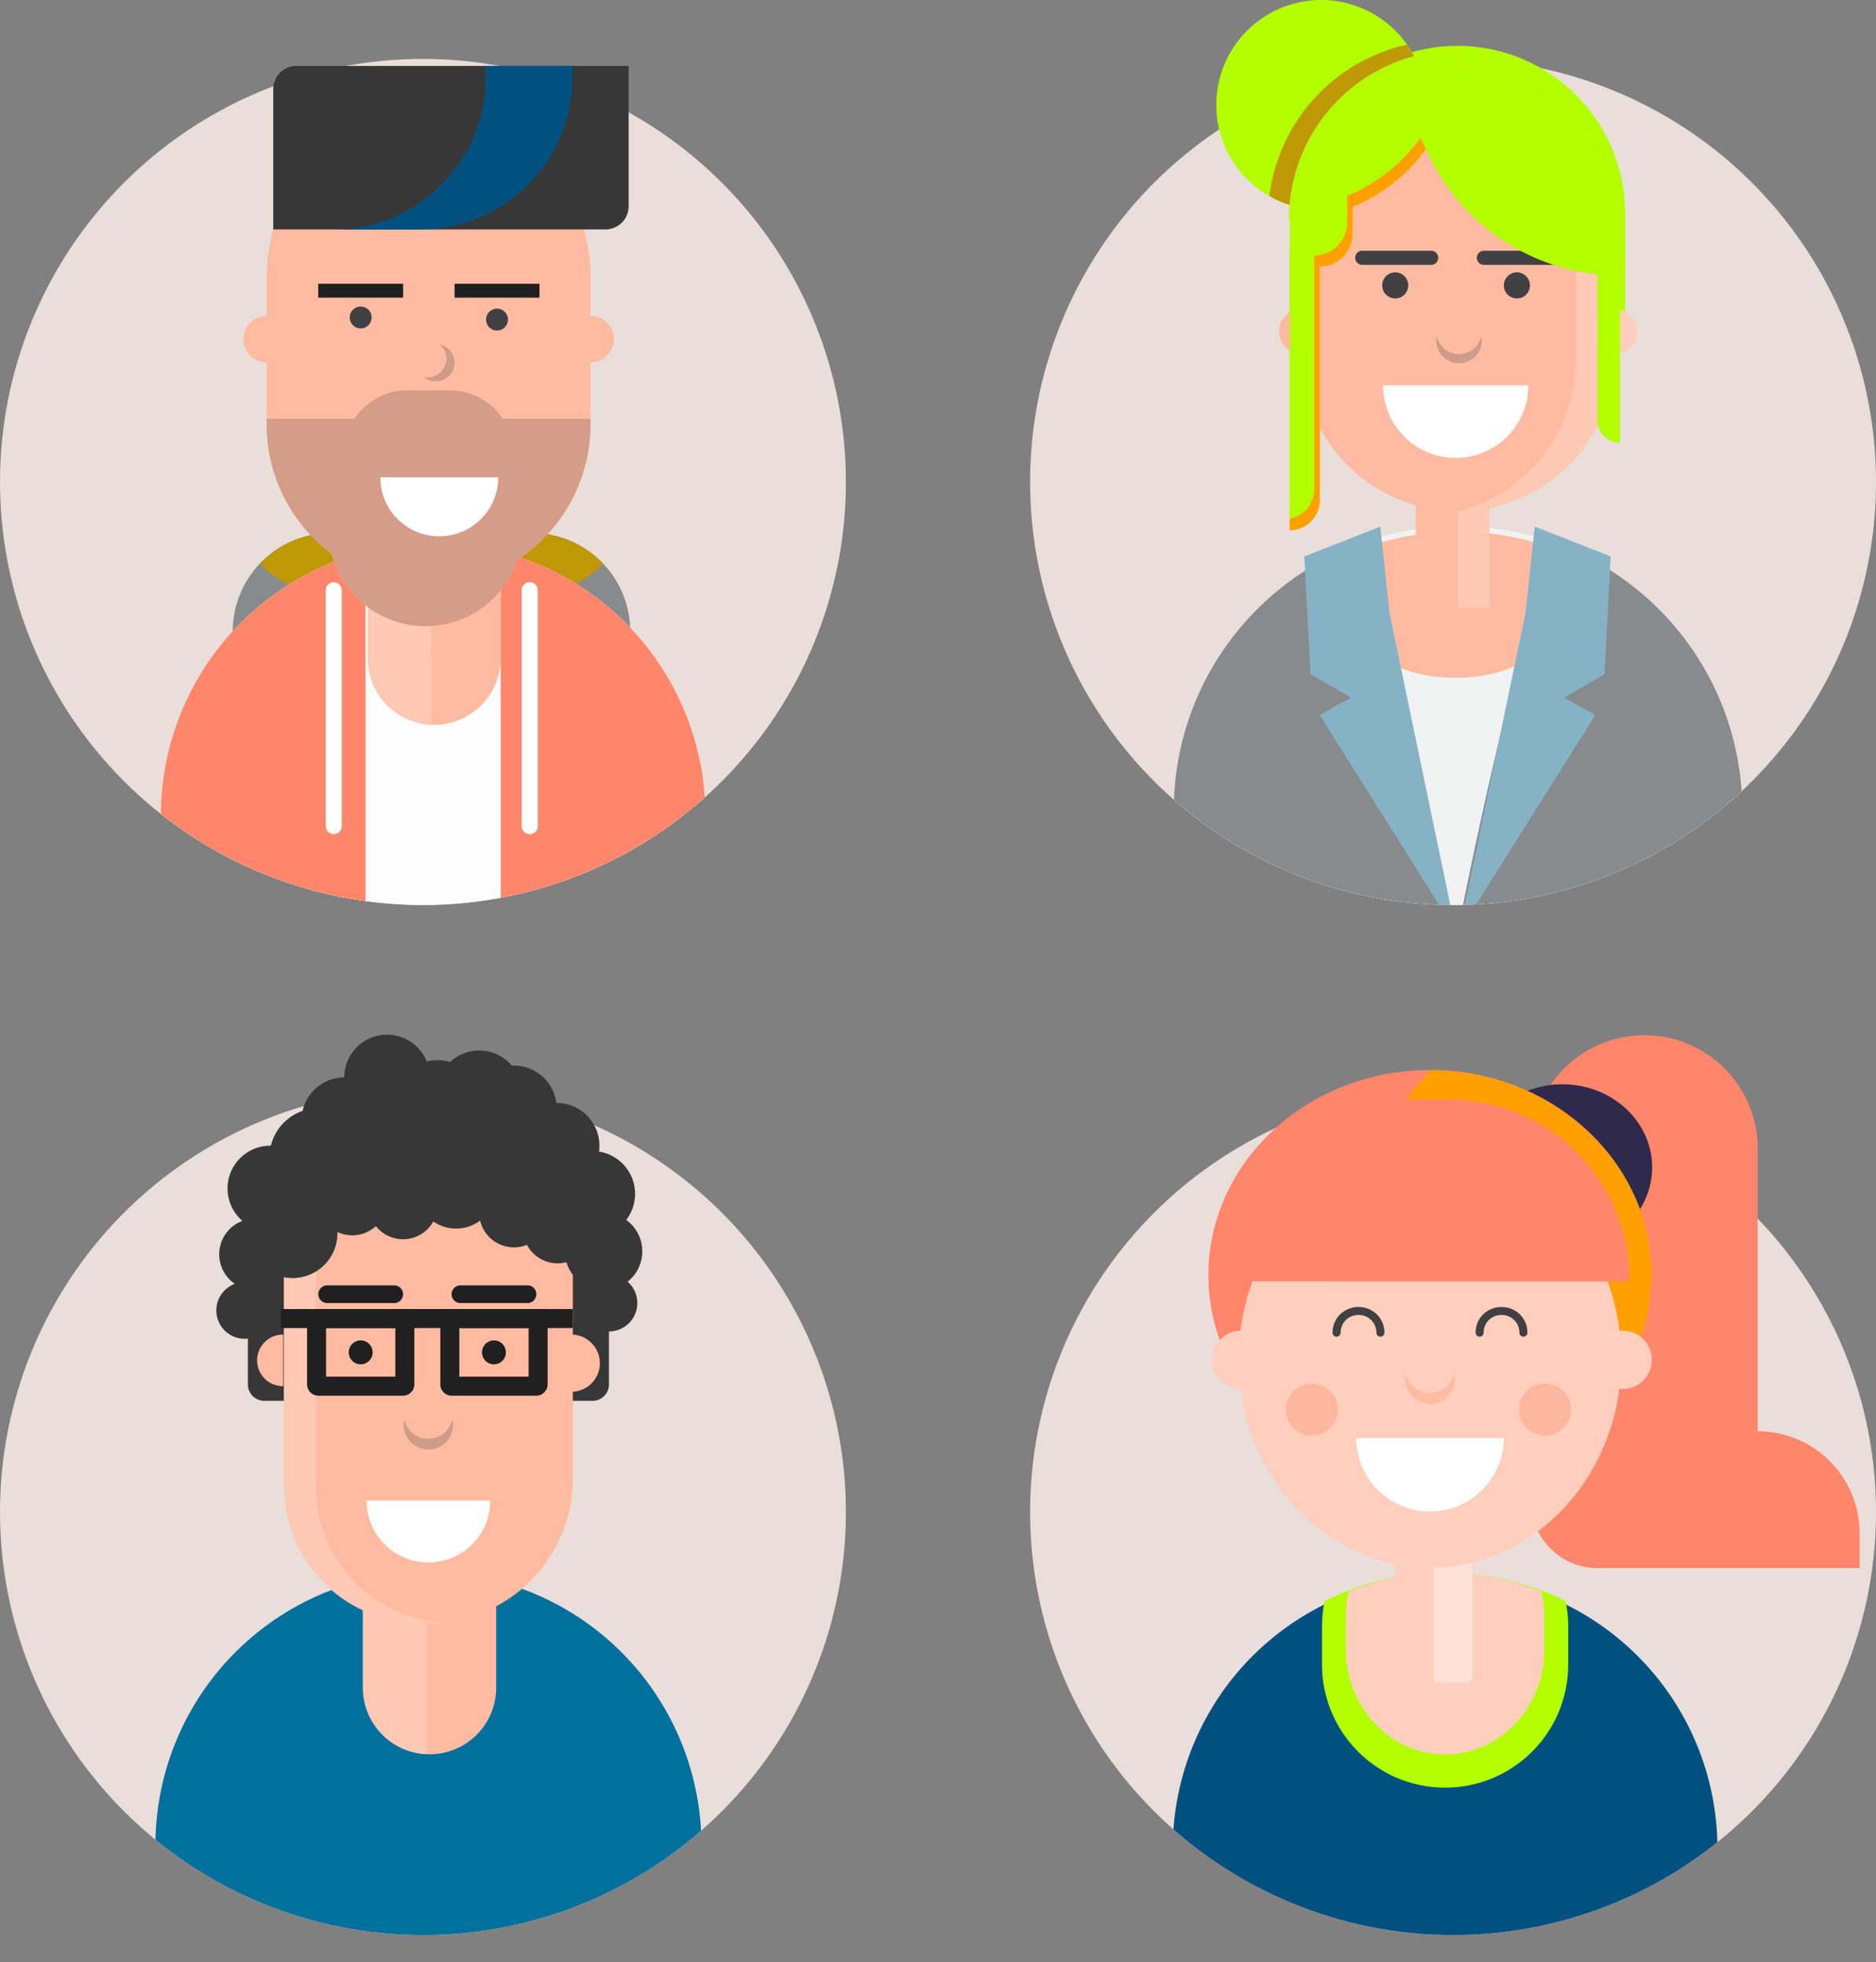 <?xml version="1.0" encoding="UTF-8"?> <svg xmlns="http://www.w3.org/2000/svg" xmlns:xlink="http://www.w3.org/1999/xlink" width="565.543" height="591.343" viewBox="0 0 565.543 591.343"><rect x="0" y="0" width="565.543" height="591.343" fill="#808080" stroke="none"/><defs><clipPath id="clip-path"><rect id="Rettangolo_1197" data-name="Rettangolo 1197" width="565.543" height="280.895" fill="none"></rect></clipPath><clipPath id="clip-path-3"><path id="Tracciato_4376" data-name="Tracciato 4376" d="M165.8,136.984A127.5,127.5,0,1,0,293.3,9.482a127.5,127.5,0,0,0-127.5,127.5" transform="translate(-165.799 -9.482)" fill="none"></path></clipPath><clipPath id="clip-path-5"><path id="Tracciato_4406" data-name="Tracciato 4406" d="M0,136.984A127.5,127.5,0,1,0,127.5,9.482,127.5,127.5,0,0,0,0,136.984" transform="translate(0 -9.482)" fill="none"></path></clipPath><clipPath id="clip-path-7"><rect id="Rettangolo_1193" data-name="Rettangolo 1193" width="97.62" height="71.042" fill="none"></rect></clipPath><clipPath id="clip-path-8"><rect id="Rettangolo_1205" data-name="Rettangolo 1205" width="565.543" height="279.501" fill="none"></rect></clipPath><clipPath id="clip-path-10"><path id="Tracciato_4419" data-name="Tracciato 4419" d="M165.8,136.24A127.5,127.5,0,1,0,293.3,8.738a127.5,127.5,0,0,0-127.5,127.5" transform="translate(-165.799 -8.738)" fill="none"></path></clipPath><clipPath id="clip-path-12"><rect id="Rettangolo_1200" data-name="Rettangolo 1200" width="15.649" height="15.649" fill="none"></rect></clipPath><clipPath id="clip-path-14"><path id="Tracciato_4442" data-name="Tracciato 4442" d="M0,136.24A127.5,127.5,0,1,0,127.5,8.738,127.5,127.5,0,0,0,0,136.24" transform="translate(0 -8.738)" fill="none"></path></clipPath></defs><g id="Raggruppa_1771" data-name="Raggruppa 1771" transform="translate(-185 -4625.329)"><g id="Raggruppa_1216" data-name="Raggruppa 1216" transform="translate(185 4625.329)"><g id="Raggruppa_1140" data-name="Raggruppa 1140" clip-path="url(#clip-path)"><g id="Raggruppa_1128" data-name="Raggruppa 1128"><g id="Raggruppa_1127" data-name="Raggruppa 1127" clip-path="url(#clip-path)"><path id="Tracciato_4370" data-name="Tracciato 4370" d="M420.806,136.985A127.5,127.5,0,1,1,293.3,9.483a127.5,127.5,0,0,1,127.5,127.5" transform="translate(144.737 8.278)" fill="#eadeda"></path></g></g><g id="Raggruppa_1130" data-name="Raggruppa 1130" transform="translate(310.536 17.759)"><g id="Raggruppa_1129" data-name="Raggruppa 1129" clip-path="url(#clip-path-3)"><path id="Tracciato_4371" data-name="Tracciato 4371" d="M360.324,206.985H188.917V170.368a85.7,85.7,0,0,1,171.407,0Z" transform="translate(-145.618 56.15)" fill="#f1f2f2"></path><path id="Tracciato_4372" data-name="Tracciato 4372" d="M297.453,96.789a85.654,85.654,0,0,0-86.123.762,43.671,43.671,0,0,0,42.063,32.018h1.8a43.664,43.664,0,0,0,42.26-32.781" transform="translate(-126.052 56.927)" fill="#ffbba1"></path><path id="Tracciato_4373" data-name="Tracciato 4373" d="M360.324,203.9H188.917V167.284a85.714,85.714,0,0,1,49.259-77.591c11.06-5.2,35.313,114.206,35.313,114.206h1S297.727,83.979,307.98,88.314a85.731,85.731,0,0,1,52.344,78.97Z" transform="translate(-145.618 59.236)" fill="#888b8d"></path><rect id="Rettangolo_1190" data-name="Rettangolo 1190" width="22.2" height="40.342" transform="translate(116.235 125.131)" fill="#ffbba1"></rect><rect id="Rettangolo_1191" data-name="Rettangolo 1191" width="9.432" height="40.342" transform="translate(129.003 125.131)" fill="#ffc9b4"></rect><path id="Tracciato_4374" data-name="Tracciato 4374" d="M232.823,84.744l-22.88,8.977,1.841,35.468,12.221,7.091-9.415,5.278L255.6,206.77l-19.981-95.956Z" transform="translate(-127.263 56.219)" fill="#86b2c6"></path><path id="Tracciato_4375" data-name="Tracciato 4375" d="M257.64,84.744l22.88,8.977-1.841,35.468-12.221,7.091,9.415,5.278L234.866,206.77l19.981-95.956Z" transform="translate(-105.505 56.219)" fill="#86b2c6"></path></g></g><g id="Raggruppa_1132" data-name="Raggruppa 1132"><g id="Raggruppa_1131" data-name="Raggruppa 1131" clip-path="url(#clip-path)"><path id="Tracciato_4377" data-name="Tracciato 4377" d="M259.015,31.623A31.623,31.623,0,1,1,227.392,0a31.623,31.623,0,0,1,31.623,31.623" transform="translate(170.9)" fill="#b3ff00"></path><path id="Tracciato_4378" data-name="Tracciato 4378" d="M308.685,94.767H207.6V57.926a50.544,50.544,0,0,1,101.088,0Z" transform="translate(181.226 6.444)" fill="#b3ff00"></path><path id="Tracciato_4379" data-name="Tracciato 4379" d="M256.656,138.57h0A47.159,47.159,0,0,1,209.5,91.411V64.857a47.159,47.159,0,0,1,94.319,0V91.411a47.159,47.159,0,0,1-47.159,47.159" transform="translate(182.884 15.45)" fill="#ffbba1"></path><path id="Tracciato_4380" data-name="Tracciato 4380" d="M240.458,17.7a47.093,47.093,0,0,0-12.408,1.7c.249,0,.489-.037.738-.037a47.16,47.16,0,0,1,47.159,47.161V93.077a47.14,47.14,0,0,1-34.753,45.455,47.139,47.139,0,0,0,46.423-47.124V64.859A47.16,47.16,0,0,0,240.458,17.7" transform="translate(199.081 15.45)" fill="#ffc9b4"></path><path id="Tracciato_4381" data-name="Tracciato 4381" d="M219.484,56.519a6.813,6.813,0,1,1-6.812-6.814,6.813,6.813,0,0,1,6.812,6.814" transform="translate(179.708 43.391)" fill="#ffbba1"></path><path id="Tracciato_4382" data-name="Tracciato 4382" d="M269.844,56.519a6.813,6.813,0,1,1-6.814-6.814,6.814,6.814,0,0,1,6.814,6.814" transform="translate(223.671 43.391)" fill="#ffcebd"></path><path id="Tracciato_4383" data-name="Tracciato 4383" d="M266.392,62a21.891,21.891,0,0,1-43.783,0Z" transform="translate(194.331 54.123)" fill="#fff"></path><path id="Tracciato_4384" data-name="Tracciato 4384" d="M238.015,59.53a6.848,6.848,0,0,1-6.707-5.469,6.916,6.916,0,0,0-.139,1.375,6.846,6.846,0,1,0,13.551-1.375,6.844,6.844,0,0,1-6.705,5.469" transform="translate(201.804 47.194)" fill="#cf9c89"></path><path id="Tracciato_4385" data-name="Tracciato 4385" d="M226.533,23.589,207.6,53.6v85.615a9.032,9.032,0,0,0,9.031-9.031V59.728a9.9,9.9,0,0,0,9.9-9.9Z" transform="translate(181.226 20.592)" fill="#ffc107"></path><path id="Tracciato_4386" data-name="Tracciato 4386" d="M245.795,7.189a53.5,53.5,0,0,0-41.479,45.637A31.6,31.6,0,0,0,245.795,7.189" transform="translate(178.362 6.276)" fill="#bf9806"></path><path id="Tracciato_4387" data-name="Tracciato 4387" d="M207.475,59.014h0a50.9,50.9,0,0,0,50.9-50.9A50.9,50.9,0,0,0,207.475,59.014Z" transform="translate(181.119 7.083)" fill="#ffc107"></path><path id="Tracciato_4388" data-name="Tracciato 4388" d="M230.324,47.756A3.926,3.926,0,1,1,226.4,43.83a3.925,3.925,0,0,1,3.926,3.926" transform="translate(194.212 38.262)" fill="#414042"></path><path id="Tracciato_4389" data-name="Tracciato 4389" d="M292.04,73.968h-1.751a63.623,63.623,0,0,1-63.625-63.623h11.862A53.514,53.514,0,0,1,292.04,63.859Z" transform="translate(197.871 9.031)" fill="#ffc107"></path><path id="Tracciato_4390" data-name="Tracciato 4390" d="M263.921,99.429h0a6.814,6.814,0,0,1-6.814-6.812V38.949h6.814Z" transform="translate(224.447 34.001)" fill="#b3ff00"></path><path id="Tracciato_4391" data-name="Tracciato 4391" d="M241.024,44.6H220.247a2.124,2.124,0,1,1,0-4.248h20.777a2.124,2.124,0,0,1,0,4.248" transform="translate(190.415 35.228)" fill="#414042"></path><path id="Tracciato_4392" data-name="Tracciato 4392" d="M249.907,47.756a3.926,3.926,0,1,1-3.924-3.926,3.924,3.924,0,0,1,3.924,3.926" transform="translate(211.307 38.262)" fill="#414042"></path><path id="Tracciato_4393" data-name="Tracciato 4393" d="M260.607,44.6H239.828a2.124,2.124,0,0,1,0-4.248h20.779a2.124,2.124,0,1,1,0,4.248" transform="translate(207.51 35.228)" fill="#414042"></path><path id="Tracciato_4394" data-name="Tracciato 4394" d="M258.157,12.438c.12-1.429.217-2.864.217-4.323a50.9,50.9,0,0,0-50.9,50.9,51.439,51.439,0,0,0,5.536-.311L207.7,67.108v85.615a9.032,9.032,0,0,0,9.031-9.031V73.238a9.9,9.9,0,0,0,9.9-9.906V55.25a50.992,50.992,0,0,0,22.131-17.46,63.608,63.608,0,0,0,58.27,38.124h1.751V65.808a53.469,53.469,0,0,0-50.636-53.37" transform="translate(181.118 7.084)" fill="#b3ff00"></path><path id="Tracciato_4395" data-name="Tracciato 4395" d="M247,22.179a50.97,50.97,0,0,1-22.129,17.458v8.084a9.9,9.9,0,0,1-9.906,9.9V128.08a9.02,9.02,0,0,1-7.363,8.861v3.5a9.03,9.03,0,0,0,9.03-9.03V60.961a9.906,9.906,0,0,0,9.906-9.906V42.973a50.985,50.985,0,0,0,22.092-17.411c-.568-1.113-1.126-2.233-1.629-3.383" transform="translate(181.227 19.362)" fill="#ffa000"></path><path id="Tracciato_4396" data-name="Tracciato 4396" d="M255.007,136.985A127.5,127.5,0,1,1,127.5,9.483a127.5,127.5,0,0,1,127.5,127.5" transform="translate(0 8.278)" fill="#eadeda"></path></g></g><g id="Raggruppa_1134" data-name="Raggruppa 1134" transform="translate(0 17.759)"><g id="Raggruppa_1133" data-name="Raggruppa 1133" clip-path="url(#clip-path-5)"><path id="Tracciato_4397" data-name="Tracciato 4397" d="M157.289,115.431H37.462a29.662,29.662,0,0,1,29.662-29.66h60.5a29.66,29.66,0,0,1,29.66,29.66" transform="translate(32.703 57.116)" fill="#888b8d"></path><path id="Tracciato_4398" data-name="Tracciato 4398" d="M123.814,85.771h-60.5a29.553,29.553,0,0,0-21.477,9.241,29.553,29.553,0,0,0,21.477,9.241h60.5a29.556,29.556,0,0,0,21.477-9.241,29.556,29.556,0,0,0-21.477-9.241" transform="translate(36.518 57.116)" fill="#bf9806"></path><path id="Tracciato_4399" data-name="Tracciato 4399" d="M190.065,204.582H25.882V169.508a82.091,82.091,0,0,1,164.183,0Z" transform="translate(22.594 58.554)" fill="#fefefe"></path><path id="Tracciato_4400" data-name="Tracciato 4400" d="M80.591,88.78V203.393h61.716V168.319A82.125,82.125,0,0,0,80.591,88.78" transform="translate(70.354 59.743)" fill="#ff866b"></path><path id="Tracciato_4401" data-name="Tracciato 4401" d="M87.6,88.78V203.393H25.883V168.319A82.124,82.124,0,0,1,87.6,88.78" transform="translate(22.595 59.743)" fill="#ff866b"></path><path id="Tracciato_4402" data-name="Tracciato 4402" d="M79.233,145.67h0A20.033,20.033,0,0,1,59.2,125.635V83.368H99.266v42.267A20.035,20.035,0,0,1,79.233,145.67" transform="translate(51.678 55.018)" fill="#ffbba1"></path><path id="Tracciato_4403" data-name="Tracciato 4403" d="M78.361,83.368H59.2v42.267a20.017,20.017,0,0,0,19.164,19.99Z" transform="translate(51.677 55.018)" fill="#ffc9b4"></path><path id="Tracciato_4404" data-name="Tracciato 4404" d="M54.843,169.622h0a2.412,2.412,0,0,1-2.412-2.411V96.1a2.411,2.411,0,0,1,4.823,0v71.111a2.41,2.41,0,0,1-2.411,2.411" transform="translate(45.771 64.029)" fill="#fff"></path><path id="Tracciato_4405" data-name="Tracciato 4405" d="M86.39,169.622h0a2.412,2.412,0,0,1-2.412-2.411V96.1a2.411,2.411,0,0,1,4.823,0v71.111a2.41,2.41,0,0,1-2.411,2.411" transform="translate(73.31 64.029)" fill="#fff"></path></g></g><g id="Raggruppa_1139" data-name="Raggruppa 1139"><g id="Raggruppa_1138" data-name="Raggruppa 1138" clip-path="url(#clip-path)"><path id="Tracciato_4407" data-name="Tracciato 4407" d="M91.735,18.322a48.808,48.808,0,0,0-48.81,48.81v44.8a48.682,48.682,0,0,0,19.528,38.986,29.32,29.32,0,0,0,56.155,1.742,48.745,48.745,0,0,0,21.936-40.728v-44.8a48.808,48.808,0,0,0-48.81-48.81" transform="translate(37.472 15.995)" fill="#ffbba1"></path><g id="Raggruppa_1137" data-name="Raggruppa 1137" transform="translate(80.397 117.669)" opacity="0.65"><g id="Raggruppa_1136" data-name="Raggruppa 1136"><g id="Raggruppa_1135" data-name="Raggruppa 1135" clip-path="url(#clip-path-7)"><path id="Tracciato_4408" data-name="Tracciato 4408" d="M114.081,71.371A19.017,19.017,0,0,0,98.2,62.825H85.267a19.012,19.012,0,0,0-15.879,8.546H42.925v1.712a48.679,48.679,0,0,0,19.528,38.986,29.318,29.318,0,0,0,56.153,1.742,48.742,48.742,0,0,0,21.938-40.728V71.371Z" transform="translate(-42.925 -62.825)" fill="#bf8c79"></path></g></g></g><path id="Tracciato_4409" data-name="Tracciato 4409" d="M96.775,76.807a17.784,17.784,0,0,1-35.568,0Z" transform="translate(53.432 67.05)" fill="#fff"></path><path id="Tracciato_4410" data-name="Tracciato 4410" d="M53.24,57.853A7.037,7.037,0,1,1,46.2,50.816a7.035,7.035,0,0,1,7.037,7.037" transform="translate(34.192 44.361)" fill="#ffbba1"></path><path id="Tracciato_4411" data-name="Tracciato 4411" d="M105.362,57.853a7.037,7.037,0,1,1-7.039-7.037,7.037,7.037,0,0,1,7.039,7.037" transform="translate(79.693 44.361)" fill="#ffbba1"></path><path id="Tracciato_4412" data-name="Tracciato 4412" d="M73.014,55.435a5.61,5.61,0,0,1-4.78,9.775,5.613,5.613,0,1,0,4.78-9.775" transform="translate(59.566 48.393)" fill="#cf9c89"></path><rect id="Rettangolo_1194" data-name="Rettangolo 1194" width="25.587" height="4.179" transform="translate(95.943 85.527)" fill="#202020"></rect><rect id="Rettangolo_1195" data-name="Rettangolo 1195" width="25.587" height="4.179" transform="translate(137.043 85.527)" fill="#202020"></rect><path id="Tracciato_4413" data-name="Tracciato 4413" d="M62.891,52.625a3.3,3.3,0,1,1-3.3-3.3,3.3,3.3,0,0,1,3.3,3.3" transform="translate(49.143 43.061)" fill="#414042"></path><path id="Tracciato_4414" data-name="Tracciato 4414" d="M84.834,52.964a3.3,3.3,0,1,1-3.3-3.3,3.3,3.3,0,0,1,3.3,3.3" transform="translate(68.3 43.357)" fill="#414042"></path><path id="Tracciato_4415" data-name="Tracciato 4415" d="M144.122,59.885H43.98V17.6a6.992,6.992,0,0,1,6.992-6.992H151.114V52.893a6.991,6.991,0,0,1-6.992,6.992" transform="translate(38.393 9.263)" fill="#373737"></path><path id="Tracciato_4416" data-name="Tracciato 4416" d="M99.523,10.611v3.471a45.8,45.8,0,0,1-45.8,45.8H79.88a45.8,45.8,0,0,0,45.805-45.8V10.611Z" transform="translate(46.896 9.263)" fill="#005080"></path></g></g></g></g><g id="Raggruppa_1217" data-name="Raggruppa 1217" transform="translate(185 4937.17)"><g id="Raggruppa_1158" data-name="Raggruppa 1158" clip-path="url(#clip-path-8)"><g id="Raggruppa_1143" data-name="Raggruppa 1143"><g id="Raggruppa_1142" data-name="Raggruppa 1142" clip-path="url(#clip-path-8)"><path id="Tracciato_4417" data-name="Tracciato 4417" d="M420.806,136.241A127.5,127.5,0,1,1,293.3,8.739a127.505,127.505,0,0,1,127.5,127.5" transform="translate(144.737 7.629)" fill="#eadeda"></path></g></g><g id="Raggruppa_1145" data-name="Raggruppa 1145" transform="translate(310.536 16.366)"><g id="Raggruppa_1144" data-name="Raggruppa 1144" clip-path="url(#clip-path-10)"><path id="Tracciato_4418" data-name="Tracciato 4418" d="M352.954,203.84H188.764V168.765a82.1,82.1,0,0,1,164.19,0Z" transform="translate(-145.751 59.295)" fill="#005080"></path></g></g><g id="Raggruppa_1153" data-name="Raggruppa 1153"><g id="Raggruppa_1152" data-name="Raggruppa 1152" clip-path="url(#clip-path-8)"><path id="Tracciato_4420" data-name="Tracciato 4420" d="M249.894,151.344a37.114,37.114,0,0,0,37.115-37.115V102.7a36.716,36.716,0,0,0-.809-7.632,82.122,82.122,0,0,0-72.611,0,37.032,37.032,0,0,0-.809,7.634v11.524a37.114,37.114,0,0,0,37.115,37.115" transform="translate(185.75 75.608)" fill="#b3ff00"></path><path id="Tracciato_4421" data-name="Tracciato 4421" d="M246.542,141.33c16.527,0,29.924-14.216,29.924-31.751V99.722a33.2,33.2,0,0,0-.88-7.484,77.758,77.758,0,0,0-58.043-.019,33.381,33.381,0,0,0-.925,7.5v9.857c0,17.535,13.4,31.751,29.924,31.751" transform="translate(189.101 75.607)" fill="#ffcebd"></path><path id="Tracciato_4422" data-name="Tracciato 4422" d="M314.75,119.453V34.24a34.156,34.156,0,0,0-68.313,0V140.7a20.019,20.019,0,0,0,20.02,20.02h79.015V150.175a30.721,30.721,0,0,0-30.722-30.722" transform="translate(215.132 0.074)" fill="#ff866b"></path><path id="Tracciato_4423" data-name="Tracciato 4423" d="M291.139,33.02c0,13.828-12.111,25.038-27.051,25.038s-27.051-11.21-27.051-25.038S249.149,7.982,264.087,7.982s27.051,11.21,27.051,25.038" transform="translate(206.925 6.968)" fill="#2f294e"></path><path id="Tracciato_4424" data-name="Tracciato 4424" d="M328.114,67.529c0,34.152-29.911,61.836-66.809,61.836S194.5,101.681,194.5,67.529,224.407,5.693,261.3,5.693s66.809,27.684,66.809,61.836" transform="translate(169.789 4.97)" fill="#ff866b"></path><path id="Tracciato_4425" data-name="Tracciato 4425" d="M254.73,5.693s-52.7,62.984-52.7,64.582c0,0,85.319,64.368,111.813,26.021a58.183,58.183,0,0,0,7.07-20.745q.472-3.753.626-8.022c0-34.152-29.911-61.836-66.809-61.836" transform="translate(176.366 4.97)" fill="#ffa000"></path><rect id="Rettangolo_1199" data-name="Rettangolo 1199" width="23.412" height="55.23" transform="translate(420.48 139.967)" fill="#ffcebd"></rect><path id="Tracciato_4426" data-name="Tracciato 4426" d="M240.794,129.96H230.749V74.73h11.706V128.3a1.661,1.661,0,0,1-1.661,1.661" transform="translate(201.437 65.237)" fill="#ffe2d7"></path><path id="Tracciato_4427" data-name="Tracciato 4427" d="M274.079,56.423a8.8,8.8,0,1,1-8.8-8.8,8.8,8.8,0,0,1,8.8,8.8" transform="translate(223.897 41.572)" fill="#ffcebd"></path><path id="Tracciato_4428" data-name="Tracciato 4428" d="M212.688,56.423a8.8,8.8,0,1,1-8.8-8.8,8.8,8.8,0,0,1,8.8,8.8" transform="translate(170.304 41.572)" fill="#ffcebd"></path><path id="Tracciato_4429" data-name="Tracciato 4429" d="M314.721,81.5c0,34.68-25.821,62.791-57.674,62.791S199.374,116.178,199.374,81.5s25.821-62.791,57.672-62.791S314.721,46.82,314.721,81.5" transform="translate(174.047 16.331)" fill="#ffcebd"></path><path id="Tracciato_4430" data-name="Tracciato 4430" d="M262.817,64.924a22.271,22.271,0,0,1-44.541,0Z" transform="translate(190.548 56.677)" fill="#fff"></path><path id="Tracciato_4431" data-name="Tracciato 4431" d="M251.919,52.768a1.209,1.209,0,0,1-1.21-1.21,5.357,5.357,0,0,0-1.579-3.811,5.521,5.521,0,0,0-7.625,0,5.341,5.341,0,0,0-1.579,3.811,1.211,1.211,0,0,1-2.422,0,7.768,7.768,0,0,1,2.285-5.525,8.006,8.006,0,0,1,11.052,0,7.768,7.768,0,0,1,2.285,5.525,1.207,1.207,0,0,1-1.208,1.21" transform="translate(207.335 38.253)" fill="#414042"></path><path id="Tracciato_4432" data-name="Tracciato 4432" d="M228.9,52.768a1.209,1.209,0,0,1-1.21-1.21,5.357,5.357,0,0,0-1.579-3.811,5.521,5.521,0,0,0-7.625,0,5.351,5.351,0,0,0-1.581,3.811,1.21,1.21,0,1,1-2.42,0,7.762,7.762,0,0,1,2.287-5.525,8,8,0,0,1,11.051,0,7.762,7.762,0,0,1,2.287,5.525,1.209,1.209,0,0,1-1.21,1.21" transform="translate(187.237 38.253)" fill="#414042"></path><path id="Tracciato_4433" data-name="Tracciato 4433" d="M233.626,60.363a7.417,7.417,0,0,1-7.239-5.823,7.421,7.421,0,1,0,14.478,0,7.42,7.42,0,0,1-7.239,5.823" transform="translate(197.47 47.612)" fill="#ffbba1"></path><path id="Tracciato_4434" data-name="Tracciato 4434" d="M318.6,65.217H197.669a54.744,54.744,0,0,1,54.743-54.745h11.44A54.744,54.744,0,0,1,318.6,65.217" transform="translate(172.559 9.142)" fill="#ff866b"></path><path id="Tracciato_4435" data-name="Tracciato 4435" d="M259.274,11.015l-43.7,53.73h87.393v-.7a54.046,54.046,0,0,0-43.693-53.029" transform="translate(188.19 9.616)" fill="#ff866b"></path><g id="Raggruppa_1148" data-name="Raggruppa 1148" transform="translate(387.667 105.171)" opacity="0.2"><g id="Raggruppa_1147" data-name="Raggruppa 1147"><g id="Raggruppa_1146" data-name="Raggruppa 1146" clip-path="url(#clip-path-12)"><path id="Tracciato_4436" data-name="Tracciato 4436" d="M222.629,63.977a7.824,7.824,0,1,1-7.823-7.825,7.825,7.825,0,0,1,7.823,7.825" transform="translate(-206.98 -56.152)" fill="#ff5722"></path></g></g></g><g id="Raggruppa_1151" data-name="Raggruppa 1151" transform="translate(457.935 105.171)" opacity="0.2"><g id="Raggruppa_1150" data-name="Raggruppa 1150"><g id="Raggruppa_1149" data-name="Raggruppa 1149" clip-path="url(#clip-path-12)"><path id="Tracciato_4437" data-name="Tracciato 4437" d="M260.146,63.977a7.824,7.824,0,1,1-7.825-7.825,7.825,7.825,0,0,1,7.825,7.825" transform="translate(-244.497 -56.152)" fill="#ff5722"></path></g></g></g><path id="Tracciato_4438" data-name="Tracciato 4438" d="M255.007,136.241A127.5,127.5,0,1,1,127.5,8.739a127.5,127.5,0,0,1,127.5,127.5" transform="translate(0 7.629)" fill="#eadeda"></path></g></g><g id="Raggruppa_1155" data-name="Raggruppa 1155" transform="translate(0 16.366)"><g id="Raggruppa_1154" data-name="Raggruppa 1154" clip-path="url(#clip-path-14)"><path id="Tracciato_4439" data-name="Tracciato 4439" d="M189.624,203.981H25.012V168.816a82.306,82.306,0,0,1,164.612,0Z" transform="translate(21.835 59.154)" fill="#00709d"></path><path id="Tracciato_4440" data-name="Tracciato 4440" d="M78.5,144.915h0A20.086,20.086,0,0,1,58.415,124.83V82.45H98.588v42.38A20.088,20.088,0,0,1,78.5,144.915" transform="translate(50.995 55.61)" fill="#ffbba1"></path><path id="Tracciato_4441" data-name="Tracciato 4441" d="M77.628,82.45H58.415v42.378A20.067,20.067,0,0,0,77.628,144.87Z" transform="translate(50.995 55.61)" fill="#ffc9b4"></path></g></g><g id="Raggruppa_1157" data-name="Raggruppa 1157"><g id="Raggruppa_1156" data-name="Raggruppa 1156" clip-path="url(#clip-path-8)"><path id="Tracciato_4443" data-name="Tracciato 4443" d="M143.807,91.376H44.839A4.941,4.941,0,0,1,39.9,86.435V26.686a4.941,4.941,0,0,1,4.941-4.943h98.968a4.941,4.941,0,0,1,4.941,4.943v59.75a4.941,4.941,0,0,1-4.941,4.941" transform="translate(34.83 18.981)" fill="#373737"></path><path id="Tracciato_4444" data-name="Tracciato 4444" d="M89.247,155.023h0a43.536,43.536,0,0,1-43.535-43.535V35.164a9.549,9.549,0,0,1,9.548-9.548h67.974a9.549,9.549,0,0,1,9.548,9.548v76.323a43.536,43.536,0,0,1-43.535,43.535" transform="translate(39.905 22.362)" fill="#ffbba1"></path><path id="Tracciato_4445" data-name="Tracciato 4445" d="M55.318,113.8V25.617h-.568a9.04,9.04,0,0,0-9.039,9.039V113.8a41.22,41.22,0,0,0,41.22,41.22H91.56c.843,0,1.661-.075,2.491-.125A41.187,41.187,0,0,1,55.318,113.8" transform="translate(39.905 22.363)" fill="#ffc9b4"></path><path id="Tracciato_4446" data-name="Tracciato 4446" d="M49.208,63.814a7.777,7.777,0,1,1,0-15.553Z" transform="translate(36.168 42.13)" fill="#ffbba1"></path><path id="Tracciato_4447" data-name="Tracciato 4447" d="M91.9,65.5a8.618,8.618,0,1,0,0-17.235Z" transform="translate(80.224 42.13)" fill="#ffbba1"></path><path id="Tracciato_4448" data-name="Tracciato 4448" d="M74.112,45.678H53.906a2.669,2.669,0,0,1,0-5.338H74.112a2.669,2.669,0,1,1,0,5.338" transform="translate(44.73 35.216)" fill="#202020"></path><path id="Tracciato_4449" data-name="Tracciato 4449" d="M95.561,45.678H75.355a2.669,2.669,0,0,1,0-5.338H95.561a2.669,2.669,0,1,1,0,5.338" transform="translate(63.454 35.216)" fill="#202020"></path><path id="Tracciato_4450" data-name="Tracciato 4450" d="M63.329,52.8a3.6,3.6,0,1,1-3.6-3.6,3.6,3.6,0,0,1,3.6,3.6" transform="translate(49.006 42.953)" fill="#202020"></path><path id="Tracciato_4451" data-name="Tracciato 4451" d="M84.778,52.8a3.6,3.6,0,1,1-3.6-3.6,3.6,3.6,0,0,1,3.6,3.6" transform="translate(67.73 42.953)" fill="#202020"></path><path id="Tracciato_4452" data-name="Tracciato 4452" d="M72.423,67.744a7.434,7.434,0,0,1-7.256-5.838,7.44,7.44,0,1,0,14.512,0,7.435,7.435,0,0,1-7.256,5.838" transform="translate(56.729 54.042)" fill="#cf9c89"></path><path id="Tracciato_4453" data-name="Tracciato 4453" d="M96.284,74.974a18.64,18.64,0,0,1-37.28,0Z" transform="translate(51.509 65.45)" fill="#fff"></path><path id="Tracciato_4454" data-name="Tracciato 4454" d="M78.347,70.268H52.841a3.423,3.423,0,0,1-3.418-3.418v-22.7H81.765v22.7a3.422,3.422,0,0,1-3.418,3.418M55.154,64.536H76.032V49.886H55.154Z" transform="translate(43.145 38.542)" fill="#202020"></path><path id="Tracciato_4455" data-name="Tracciato 4455" d="M99.8,70.268H74.29a3.422,3.422,0,0,1-3.418-3.418v-22.7h32.344v22.7A3.422,3.422,0,0,1,99.8,70.268M76.605,64.536h20.88V49.886H76.605Z" transform="translate(61.869 38.542)" fill="#202020"></path><rect id="Rettangolo_1203" data-name="Rettangolo 1203" width="88.015" height="5.733" transform="translate(84.673 82.693)" fill="#202020"></rect><path id="Tracciato_4456" data-name="Tracciato 4456" d="M66.895,38.246a13.5,13.5,0,1,1-13.5-13.5,13.5,13.5,0,0,1,13.5,13.5" transform="translate(34.83 21.604)" fill="#373737"></path><path id="Tracciato_4457" data-name="Tracciato 4457" d="M72.056,31.582A10.468,10.468,0,1,1,61.588,21.114,10.469,10.469,0,0,1,72.056,31.582" transform="translate(44.626 18.432)" fill="#373737"></path><path id="Tracciato_4458" data-name="Tracciato 4458" d="M80.223,32.211A10.468,10.468,0,1,1,69.755,21.743,10.467,10.467,0,0,1,80.223,32.211" transform="translate(51.756 18.981)" fill="#373737"></path><path id="Tracciato_4459" data-name="Tracciato 4459" d="M91.085,30.388A12.053,12.053,0,1,1,79.033,18.335,12.052,12.052,0,0,1,91.085,30.388" transform="translate(58.472 16.006)" fill="#373737"></path><path id="Tracciato_4460" data-name="Tracciato 4460" d="M98.065,33.514A10.468,10.468,0,1,1,87.6,23.046,10.469,10.469,0,0,1,98.065,33.514" transform="translate(67.331 20.118)" fill="#373737"></path><path id="Tracciato_4461" data-name="Tracciato 4461" d="M105.1,36.084A10.468,10.468,0,1,1,94.629,25.616,10.469,10.469,0,0,1,105.1,36.084" transform="translate(73.47 22.362)" fill="#373737"></path><path id="Tracciato_4462" data-name="Tracciato 4462" d="M82.438,24.742A12.888,12.888,0,1,1,69.55,11.854,12.887,12.887,0,0,1,82.438,24.742" transform="translate(49.464 10.348)" fill="#373737"></path><path id="Tracciato_4463" data-name="Tracciato 4463" d="M94.732,23.874A12.888,12.888,0,1,1,81.844,10.986,12.887,12.887,0,0,1,94.732,23.874" transform="translate(60.196 9.59)" fill="#373737"></path><path id="Tracciato_4464" data-name="Tracciato 4464" d="M89.318,16.993A12.887,12.887,0,1,1,76.43,4.105,12.887,12.887,0,0,1,89.318,16.993" transform="translate(55.472 3.584)" fill="#373737"></path><path id="Tracciato_4465" data-name="Tracciato 4465" d="M81.193,12.888A12.888,12.888,0,1,1,68.3,0,12.887,12.887,0,0,1,81.193,12.888" transform="translate(48.377)" fill="#373737"></path><path id="Tracciato_4466" data-name="Tracciato 4466" d="M74.312,19.768A12.888,12.888,0,1,1,61.424,6.882,12.887,12.887,0,0,1,74.312,19.768" transform="translate(42.37 6.008)" fill="#373737"></path><path id="Tracciato_4467" data-name="Tracciato 4467" d="M96.023,15.432A12.887,12.887,0,1,1,83.135,2.544,12.887,12.887,0,0,1,96.023,15.432" transform="translate(61.325 2.221)" fill="#373737"></path><path id="Tracciato_4468" data-name="Tracciato 4468" d="M101.613,17.861A12.888,12.888,0,1,1,88.725,4.973a12.889,12.889,0,0,1,12.888,12.888" transform="translate(66.203 4.341)" fill="#373737"></path><path id="Tracciato_4469" data-name="Tracciato 4469" d="M108.492,23.874A12.887,12.887,0,1,1,95.606,10.986a12.886,12.886,0,0,1,12.886,12.888" transform="translate(72.21 9.59)" fill="#373737"></path><path id="Tracciato_4470" data-name="Tracciato 4470" d="M114.233,31.623a12.888,12.888,0,1,1-12.888-12.888,12.889,12.889,0,0,1,12.888,12.888" transform="translate(77.22 16.355)" fill="#373737"></path><path id="Tracciato_4471" data-name="Tracciato 4471" d="M114.256,40.3A11.668,11.668,0,1,1,102.59,28.635,11.667,11.667,0,0,1,114.256,40.3" transform="translate(79.371 24.997)" fill="#373737"></path><path id="Tracciato_4472" data-name="Tracciato 4472" d="M103.376,26.129A11.485,11.485,0,1,1,91.891,14.644a11.484,11.484,0,0,1,11.485,11.485" transform="translate(70.192 12.784)" fill="#373737"></path><path id="Tracciato_4473" data-name="Tracciato 4473" d="M72.817,26.573A14.718,14.718,0,1,1,58.1,11.855,14.719,14.719,0,0,1,72.817,26.573" transform="translate(37.87 10.349)" fill="#373737"></path><path id="Tracciato_4474" data-name="Tracciato 4474" d="M62.4,30.755a12.889,12.889,0,1,1-12.89-12.888A12.89,12.89,0,0,1,62.4,30.755" transform="translate(31.973 15.597)" fill="#373737"></path><path id="Tracciato_4475" data-name="Tracciato 4475" d="M56.814,40.364A10.765,10.765,0,1,1,46.048,29.6,10.766,10.766,0,0,1,56.814,40.364" transform="translate(30.802 25.838)" fill="#373737"></path><path id="Tracciato_4476" data-name="Tracciato 4476" d="M51.918,48.358a8.547,8.547,0,1,1-8.548-8.548,8.547,8.547,0,0,1,8.548,8.548" transform="translate(30.399 34.753)" fill="#373737"></path><path id="Tracciato_4477" data-name="Tracciato 4477" d="M110.546,47.173A8.547,8.547,0,1,1,102,38.627a8.548,8.548,0,0,1,8.546,8.546" transform="translate(81.58 33.72)" fill="#373737"></path></g></g></g></g></g></svg> 